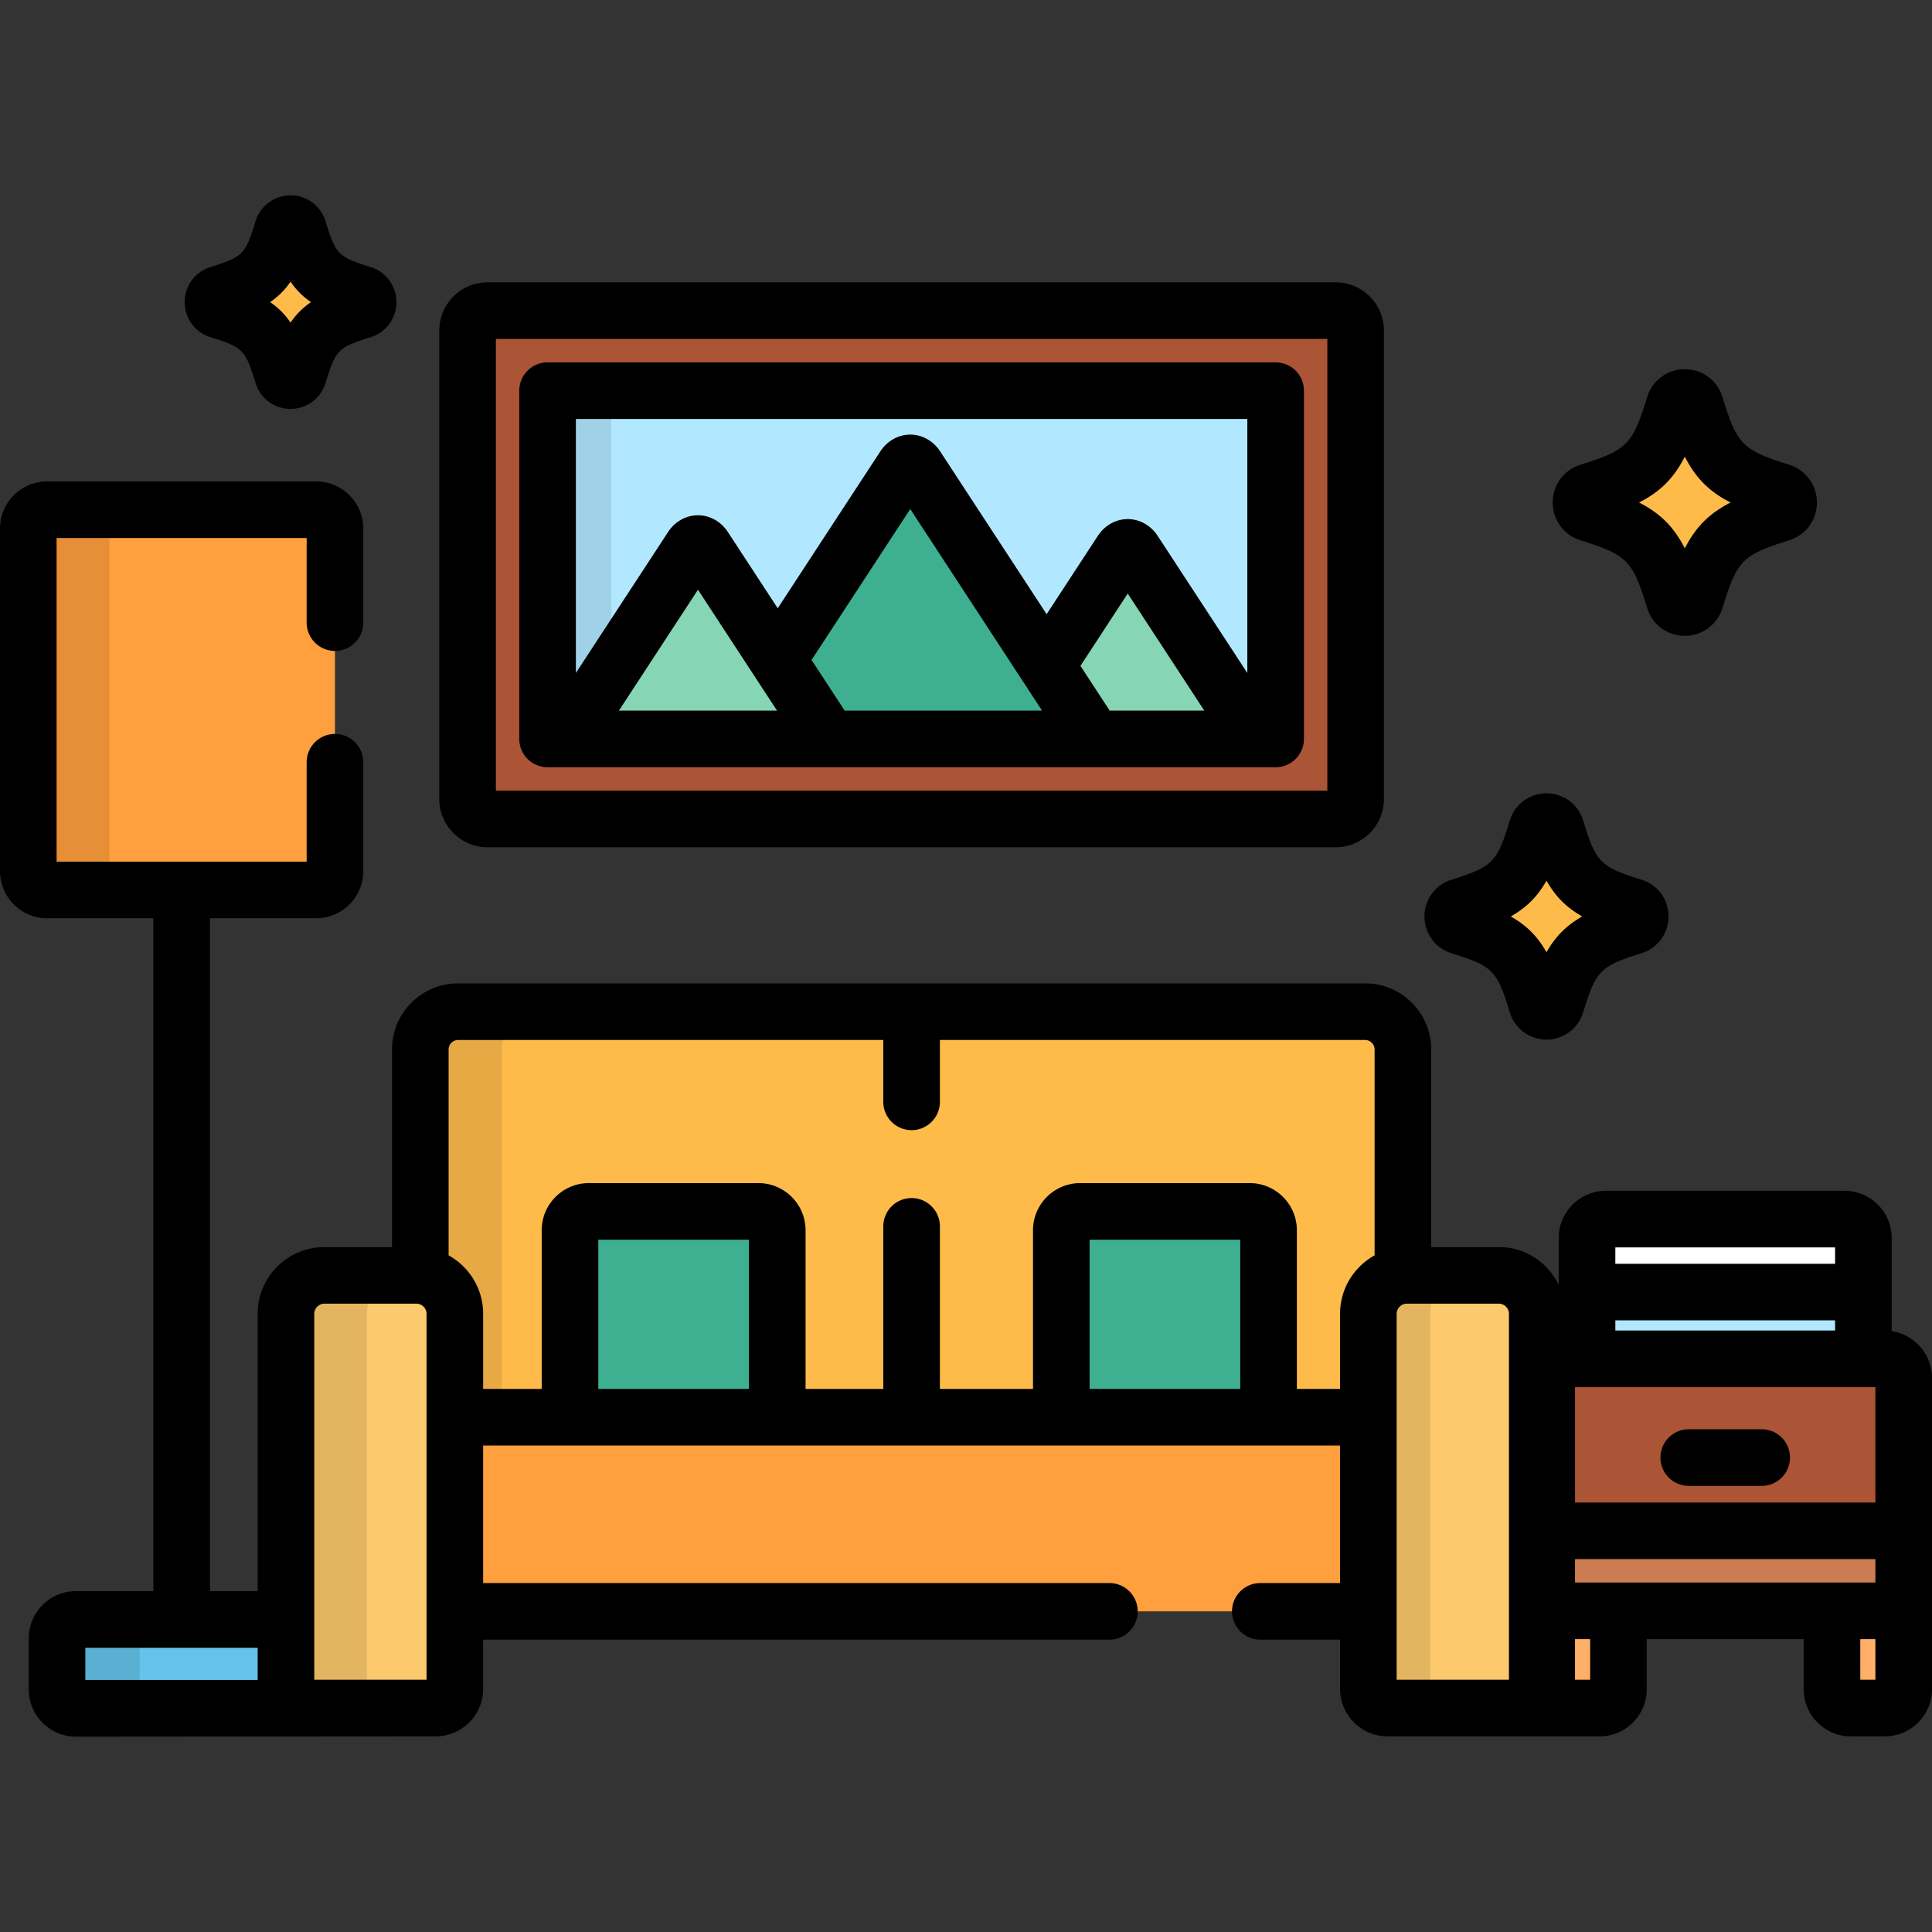 <svg xmlns="http://www.w3.org/2000/svg" version="1.1" xmlns:xlink="http://www.w3.org/1999/xlink" width="512" height="512" x="0" y="0" viewBox="0 0 512.001 512.001" style="enable-background:new 0 0 512 512" xml:space="preserve"><rect x="0" y="0" width="512.001" height="512.001" fill="#333333" stroke="none"/><g><path d="M488.82 323.074h-63.238c-2.75 0-5 2.25-5 5v11.375c0 1.628.8 3.066 2.014 3.982a4.949 4.949 0 0 1 2.986-1.019h63.238c1.122 0 2.149.389 2.986 1.019 1.214-.915 2.014-2.354 2.014-3.982v-11.375c0-2.75-2.25-5-5-5z" style="" fill="#ffffff" data-original="#ffffff"/><path d="M493.621 360.103a4.9 4.9 0 0 0 .199-1.316v-11.375c0-2.75-2.25-5-5-5h-63.238c-2.75 0-5 2.25-5 5v11.375c0 .458.082.895.199 1.316h72.84z" style="" fill="#b1e8ff" data-original="#b1e8ff"/><path d="M409.9 426.897v20.76c0 2.75 2.25 5 5 5h9.006c2.75 0 5-2.25 5-5v-20.76H409.9zM485.494 447.656c0 2.75 2.25 5 5 5h9.006c2.75 0 5-2.25 5-5v-20.76h-19.006v20.76z" style="" fill="#ffaf68" data-original="#ffaf68"/><path d="M409.9 405.68h94.6v21.21h-94.6z" style="" fill="#cb7c52" data-original="#cb7c52"/><path d="M499.414 360.103h-84.428c-2.797 0-5.086 2.289-5.086 5.09v40.488h94.6v-40.488c0-2.8-2.288-5.09-5.086-5.09z" style="" fill="#ab5436" data-original="#ab5436"/><path d="M75.782 447.566v-18.395H20.12c-2.75 0-5 2.25-5 5v13.557c0 2.75 2.25 5 5 5h56.028c.88 0 1.696-.25 2.416-.653-1.641-.847-2.782-2.542-2.782-4.509z" style="" fill="#63c3ea" data-original="#63c3ea"/><path d="M37 447.728v-13.557c0-2.75 2.25-5 5-5H20.12c-2.75 0-5 2.25-5 5v13.557c0 2.75 2.25 5 5 5H42c-2.75 0-5-2.25-5-5z" style="opacity:0.1;" fill="#000000" opacity="1" data-original="#000000"/><path d="M88.77 230.85c0 2.75-2.25 5-5 5H12.5c-2.75 0-5-2.25-5-5v-90.768c0-2.75 2.25-5 5-5h71.27c2.75 0 5 2.25 5 5v90.768z" style="" fill="#ff9f3d" data-original="#ff9f3d"/><path d="M29 230.85v-90.768c0-2.75 2.25-5 5-5H12.5c-2.75 0-5 2.25-5 5v90.768c0 2.75 2.25 5 5 5H34c-2.75 0-5-2.25-5-5z" style="opacity:0.1;" fill="#000000" opacity="1" data-original="#000000"/><path d="M361.787 268.109H121.384c-5.5 0-10 4.5-10 10v59.931c5.122.515 9.155 4.872 9.155 10.126v27.412h242.093v-27.412c0-5.254 4.033-9.611 9.155-10.126v-59.931c0-5.5-4.5-10-10-10z" style="" fill="#ffbb4a" data-original="#ffbb4a"/><path d="M120.539 375.578h13.856a9.907 9.907 0 0 1-1.395-5.059v-92.41c0-5.5 4.5-10 10-10h-21.616c-5.5 0-10 4.5-10 10v59.931c5.122.515 9.155 4.872 9.155 10.126v27.412z" style="opacity:0.1;enable-background:new ;" fill="#000000" opacity="1" data-original="#000000"/><path d="M154.06 375.578h48.919c1.763-.775 3.005-2.535 3.005-4.576v-44.965c0-2.75-2.25-5-5-5h-44.929c-2.75 0-5 2.25-5 5v44.965c0 2.041 1.242 3.801 3.005 4.576zM284.261 375.578h48.919c1.763-.775 3.005-2.535 3.005-4.576v-44.965c0-2.75-2.25-5-5-5h-44.929c-2.75 0-5 2.25-5 5v44.965c0 2.041 1.242 3.801 3.005 4.576z" style="" fill="#3eaf91" data-original="#3eaf91"/><path d="M120.54 375.58h242.09v51.45H120.54z" style="" fill="#ff9f3d" data-original="#ff9f3d"/><path d="M110.366 337.988H85.954c-5.595 0-10.172 4.58-10.172 10.178v99.4c0 2.799 2.288 5.09 5.086 5.09h34.585c2.797 0 5.086-2.291 5.086-5.09v-99.4c0-5.598-4.578-10.178-10.173-10.178z" style="" fill="#fcc96c" data-original="#fcc96c"/><path d="M97.243 447.566v-99.4c0-5.598 4.577-10.178 10.172-10.178H85.954c-5.595 0-10.172 4.58-10.172 10.178v99.4c0 2.799 2.288 5.09 5.086 5.09h21.461c-2.798 0-5.086-2.291-5.086-5.09z" style="opacity:0.1;" fill="#000000" opacity="1" data-original="#000000"/><path d="M397.217 337.988h-24.413c-5.595 0-10.172 4.58-10.172 10.178v99.4c0 2.799 2.289 5.09 5.086 5.09h34.585c2.797 0 5.086-2.291 5.086-5.09v-99.4c0-5.598-4.578-10.178-10.172-10.178z" style="" fill="#fcc96c" data-original="#fcc96c"/><path d="M379 447.566v-99.4c0-5.598 4.577-10.178 10.172-10.178h-16.368c-5.595 0-10.172 4.58-10.172 10.178v99.4c0 2.799 2.289 5.09 5.086 5.09h16.368c-2.797 0-5.086-2.291-5.086-5.09z" style="opacity:0.1;" fill="#000000" opacity="1" data-original="#000000"/><path d="M353.958 82.316H129.213c-2.916 0-5.301 2.387-5.301 5.305v124.115c0 2.918 2.385 5.305 5.301 5.305h224.745c2.915 0 5.301-2.387 5.301-5.305V87.621c0-2.918-2.386-5.305-5.301-5.305z" style="" fill="#ab5436" data-original="#ab5436"/><path d="M145.11 103.53h192.94v92.29H145.11z" style="" fill="#b1e8ff" data-original="#b1e8ff"/><path d="M330.02 195.822c1.65 0 2.262-1.13 1.358-2.511l-30.872-47.209c-.902-1.381-2.381-1.381-3.283 0l-30.869 47.209c-.902 1.381-.292 2.511 1.358 2.511h62.308z" style="" fill="#86d5b5" data-original="#86d5b5"/><path d="M145.11 103.53h16.886v92.29H145.11z" style="opacity:0.1;" fill="#000000" opacity="1" data-original="#000000"/><path d="M409.839 268a2.659 2.659 0 0 1-2.54-1.893c-4.17-13.547-7.035-16.445-20.429-20.665a2.69 2.69 0 0 1-1.87-2.573c0-1.177.758-2.221 1.87-2.571 13.394-4.217 16.259-7.114 20.429-20.665a2.664 2.664 0 0 1 2.54-1.893c1.168 0 2.196.77 2.544 1.893 4.172 13.551 7.031 16.448 20.425 20.665a2.692 2.692 0 0 1 1.87 2.571 2.687 2.687 0 0 1-1.87 2.573c-13.393 4.22-16.253 7.118-20.425 20.665a2.666 2.666 0 0 1-2.544 1.893zM446.492 161a2.94 2.94 0 0 1-2.811-2.097c-4.618-15.002-7.792-18.212-22.624-22.886a2.974 2.974 0 0 1-2.07-2.848 2.98 2.98 0 0 1 2.07-2.847c14.832-4.671 18.006-7.879 22.624-22.887a2.946 2.946 0 0 1 2.811-2.095c1.295 0 2.432.851 2.816 2.095 4.622 15.008 7.79 18.216 22.621 22.887a2.98 2.98 0 0 1 2.07 2.847c0 1.31-.838 2.46-2.07 2.848-14.831 4.674-17.999 7.884-22.621 22.886a2.948 2.948 0 0 1-2.816 2.097zM77 100.861a2.204 2.204 0 0 1-2.103-1.566c-3.45-11.211-5.821-13.609-16.905-17.102a2.223 2.223 0 0 1-1.547-2.129c0-.973.627-1.838 1.547-2.127 11.084-3.49 13.455-5.887 16.905-17.102.285-.93 1.137-1.564 2.103-1.564s1.816.635 2.104 1.564c3.452 11.215 5.819 13.611 16.902 17.102a2.224 2.224 0 0 1 1.546 2.127c0 .979-.625 1.84-1.546 2.129-11.083 3.492-13.45 5.891-16.902 17.102A2.206 2.206 0 0 1 77 100.861z" style="" fill="#ffbb4a" data-original="#ffbb4a"/><path d="M242.866 123.71c-.903-1.381-2.38-1.381-3.283 0l-45.515 69.601c-.902 1.381-.292 2.511 1.358 2.511h91.595c1.65 0 2.262-1.13 1.358-2.511l-45.513-69.601z" style="" fill="#3eaf91" data-original="#3eaf91"/><path d="M186.612 145.085c-.903-1.381-2.38-1.381-3.283 0l-31.537 48.226c-.903 1.381-.292 2.511 1.358 2.511h63.64c1.65 0 2.261-1.13 1.358-2.511l-31.536-48.226z" style="" fill="#86d5b5" data-original="#86d5b5"/><path d="M447.537 393.772h19.327c4.143 0 7.5-3.357 7.5-7.5s-3.357-7.5-7.5-7.5h-19.327a7.5 7.5 0 0 0 0 15z" fill="#000000" opacity="1" data-original="#000000"/><path d="M501.32 352.764v-24.69c0-6.893-5.607-12.5-12.5-12.5h-63.238c-6.892 0-12.5 5.607-12.5 12.5 0 0-.03 12.104 0 12.462-2.854-5.933-8.855-10.048-15.865-10.048h-17.93v-52.379c0-9.649-7.851-17.5-17.5-17.5H121.384c-9.649 0-17.5 7.851-17.5 17.5v52.379h-17.93c-9.744 0-17.672 7.931-17.672 17.678v73.506H55.635V243.35H83.77c6.893 0 12.5-5.607 12.5-12.5V202c0-4.143-3.357-7.5-7.5-7.5s-7.5 3.357-7.5 7.5v26.35H15v-85.768h66.27V165c0 4.143 3.357 7.5 7.5 7.5s7.5-3.357 7.5-7.5v-24.918c0-6.893-5.607-12.5-12.5-12.5H12.5c-6.893 0-12.5 5.607-12.5 12.5v90.768c0 6.893 5.607 12.5 12.5 12.5h28.135v178.322H20.12c-6.893 0-12.5 5.607-12.5 12.5v13.557c0 6.893 5.607 12.5 12.5 12.5l95.333-.072c6.939 0 12.586-5.648 12.586-12.59v-13.039H294c4.143 0 7.5-3.357 7.5-7.5s-3.357-7.5-7.5-7.5H128.039v-36.449h227.093v36.449H334c-4.143 0-7.5 3.357-7.5 7.5s3.357 7.5 7.5 7.5h21.132v13.039c0 6.942 5.646 12.59 12.586 12.59h56.189c6.892 0 12.5-5.608 12.5-12.5v-13.26h41.588v13.26c0 6.892 5.607 12.5 12.5 12.5h9.006c6.893 0 12.5-5.608 12.5-12.5v-82.463c-.001-6.294-4.645-11.506-10.681-12.43zM68.282 445.228H22.62v-8.557h45.662v8.557zm44.757-.072H83.282v-96.99c0-1.451 1.224-2.678 2.672-2.678h24.412c1.449 0 2.673 1.227 2.673 2.678v96.99zm85.444-77.078h-39.929v-39.541h39.929v39.541zm130.202 0h-39.929v-39.541h39.929v39.541zm15 0v-42.041c0-6.893-5.608-12.5-12.5-12.5h-44.929c-6.893 0-12.5 5.607-12.5 12.5v42.041h-24.671V325a7.5 7.5 0 0 0-7.5-7.5 7.499 7.499 0 0 0-7.5 7.5v43.078h-20.602v-42.041c0-6.893-5.607-12.5-12.5-12.5h-44.929c-6.893 0-12.5 5.607-12.5 12.5v42.041h-15.516v-19.912c0-6.659-3.703-12.466-9.155-15.479V278.11c0-1.355 1.145-2.5 2.5-2.5h112.701V292c0 4.143 3.357 7.5 7.5 7.5a7.5 7.5 0 0 0 7.5-7.5v-16.391h112.702c1.355 0 2.5 1.145 2.5 2.5v54.576c-5.452 3.014-9.155 8.821-9.155 15.48v19.912h-11.446v.001zm56.204 77.078h-29.757v-96.99c0-1.451 1.224-2.678 2.672-2.678h24.413c1.448 0 2.672 1.227 2.672 2.678v96.99zm28.193-114.582h58.238v4.338h-58.238v-4.338zm0 19.338h58.238v2.691h-58.238v-2.691zm-6.676 95.244H417.4v-10.76h4.006v10.76zm75.594 0h-4.006v-10.76H497v10.76zm0-25.759h-79.6v-6.215H497v6.215zm0-21.215h-79.6v-30.578H497v30.578z" fill="#000000" opacity="1" data-original="#000000"/><path d="M129.213 224.541h224.745c7.059 0 12.801-5.744 12.801-12.805V87.621c0-7.061-5.742-12.805-12.801-12.805H129.213c-7.059 0-12.801 5.744-12.801 12.805v124.115c0 7.061 5.742 12.805 12.801 12.805zm2.199-134.725h220.347v119.725H131.412V89.816zM384.616 252.596c11.05 3.481 12.064 4.51 15.509 15.7 1.315 4.309 5.218 7.204 9.714 7.204 4.483 0 8.386-2.886 9.712-7.185 3.452-11.211 4.467-12.239 15.51-15.719 4.257-1.341 7.117-5.249 7.117-9.727 0-4.477-2.86-8.384-7.118-9.725-11.042-3.476-12.057-4.504-15.512-15.729-1.329-4.291-5.23-7.175-9.709-7.175a10.106 10.106 0 0 0-9.708 7.187c-3.45 11.211-4.465 12.239-15.516 15.718-4.256 1.342-7.115 5.25-7.115 9.725 0 4.476 2.859 8.384 7.116 9.726zm25.225-19.216c2.369 4.203 5.271 7.109 9.466 9.491-4.195 2.382-7.097 5.288-9.466 9.49-2.369-4.203-5.27-7.108-9.469-9.49 4.197-2.382 7.099-5.288 9.469-9.491zM418.803 143.171c12.487 3.936 13.812 5.276 17.702 17.915 1.349 4.435 5.362 7.414 9.987 7.414 4.61 0 8.623-2.97 9.984-7.389 3.902-12.666 5.225-14.007 17.704-17.939 4.378-1.377 7.319-5.396 7.319-10.002 0-4.605-2.941-8.624-7.317-10-12.48-3.931-13.805-5.272-17.709-17.949-1.364-4.413-5.376-7.379-9.981-7.379-4.62 0-8.633 2.976-9.979 7.389-3.897 12.665-5.222 14.007-17.707 17.938-4.378 1.377-7.319 5.396-7.319 10.001-.001 4.605 2.941 8.625 7.316 10.001zm27.692-22.156c2.892 5.68 6.452 9.247 12.121 12.156-5.668 2.91-9.229 6.478-12.12 12.155-2.892-5.678-6.453-9.244-12.124-12.155 5.669-2.908 9.231-6.477 12.123-12.156zM55.738 89.347c8.709 2.744 9.269 3.312 11.987 12.143 1.258 4.109 4.985 6.871 9.274 6.871 4.277 0 8.003-2.753 9.272-6.859 2.724-8.845 3.283-9.412 11.98-12.153 4.067-1.276 6.8-5.008 6.8-9.284 0-4.275-2.732-8.006-6.793-9.28-8.704-2.741-9.265-3.31-11.991-12.168C85 54.522 81.275 51.771 77 51.771a9.652 9.652 0 0 0-9.271 6.859c-2.721 8.843-3.281 9.41-11.985 12.151a9.684 9.684 0 0 0-6.799 9.282c0 4.277 2.733 8.007 6.793 9.284zm21.263-14.703a20.245 20.245 0 0 0 5.412 5.422 20.234 20.234 0 0 0-5.412 5.423 20.249 20.249 0 0 0-5.413-5.422 20.252 20.252 0 0 0 5.413-5.423z" fill="#000000" opacity="1" data-original="#000000"/><path d="M338.057 96.033H145.114a7.499 7.499 0 0 0-7.5 7.5v92.289c0 4.143 3.357 7.5 7.5 7.5h192.942c4.143 0 7.5-3.357 7.5-7.5v-92.289a7.499 7.499 0 0 0-7.499-7.5zm-174.041 92.289 20.955-32.044 20.954 32.044h-41.909zm59.832 0-8.778-13.423 26.155-39.996 34.932 53.419h-52.309zm70.23 0-7.751-11.854 12.537-19.173 20.29 31.026h-25.076v.001zm36.479-9.97L306.784 142c-1.814-2.776-4.774-4.434-7.92-4.434-3.145 0-6.106 1.657-7.919 4.432l-13.579 20.768-28.224-43.161c-1.814-2.774-4.774-4.43-7.918-4.43-3.143 0-6.104 1.655-7.919 4.431l-27.197 41.59-13.22-20.216c-1.814-2.774-4.774-4.431-7.918-4.431s-6.104 1.656-7.919 4.432l-24.438 37.37v-67.317h177.942v67.318h.002z" fill="#000000" opacity="1" data-original="#000000"/></g></svg>